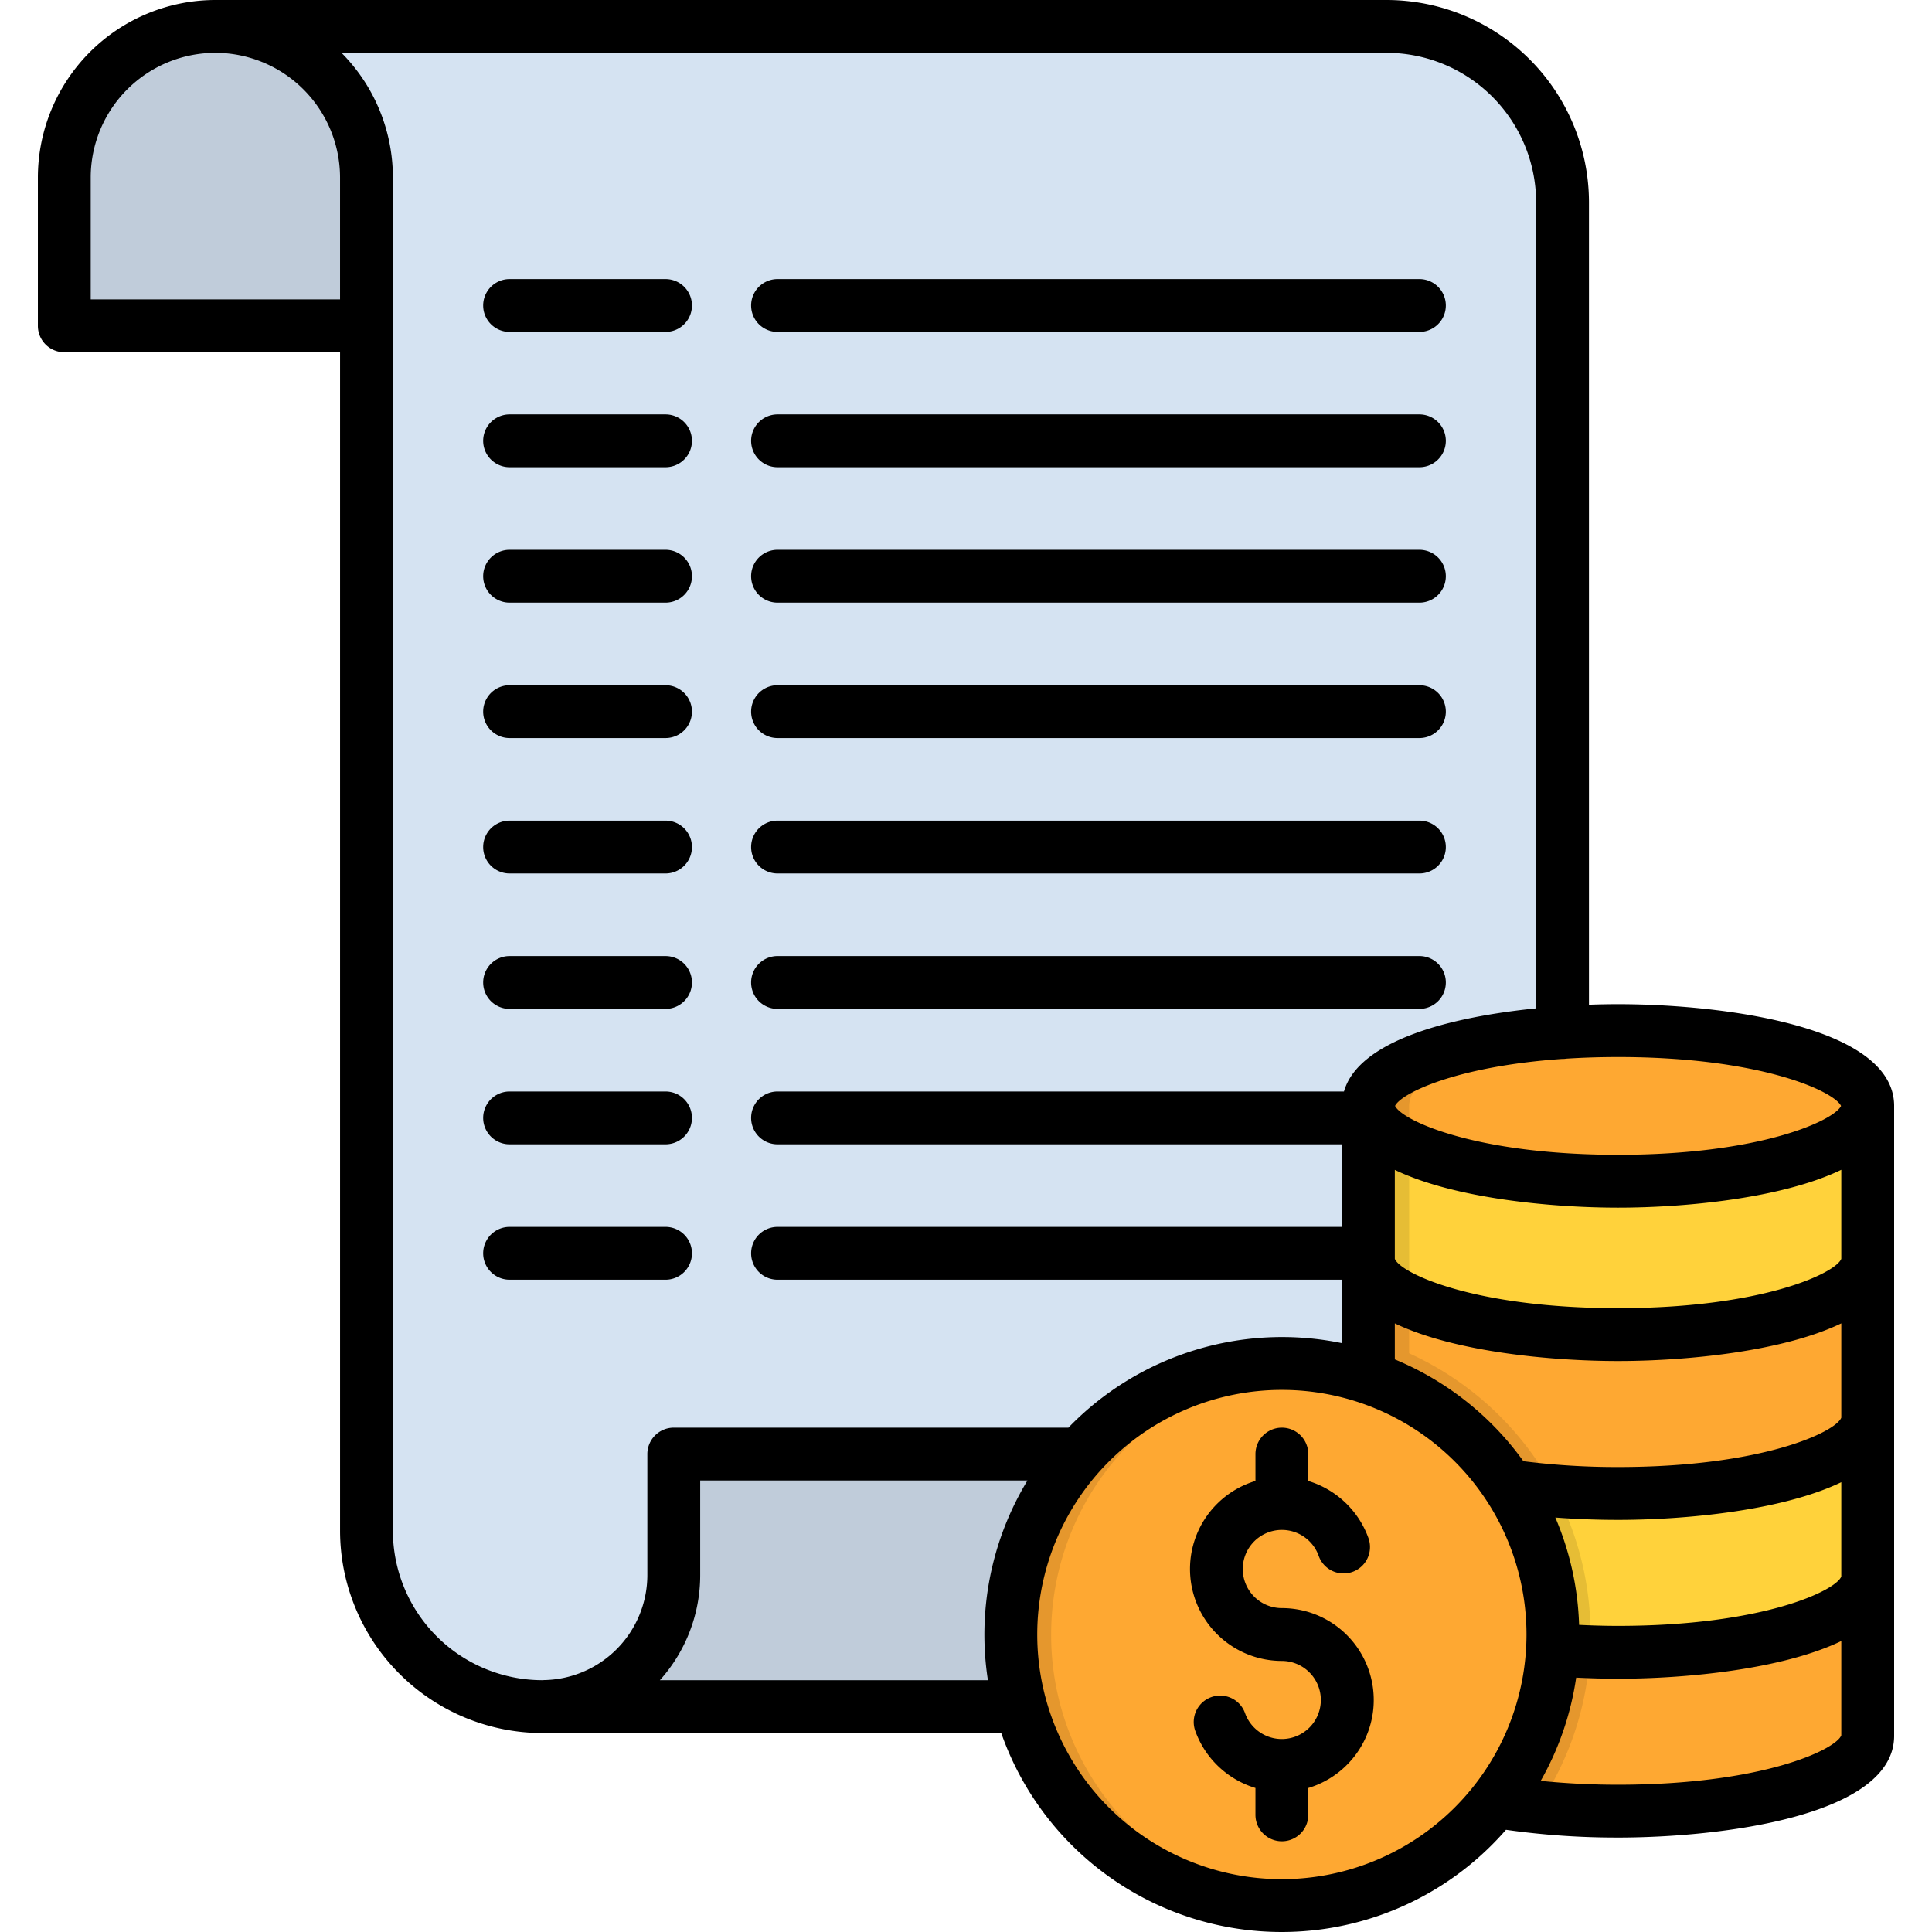 <svg id="Layer_1" viewBox="0 0 512 512" xmlns="http://www.w3.org/2000/svg" data-name="Layer 1"><g fill-rule="evenodd"><path d="m57.065 6.99h310.393a46.758 46.758 0 0 1 46.63 46.63v385.994a12.673 12.673 0 0 1 -12.642 12.643h-257.727a46.752 46.752 0 0 1 -46.6-46.63v-324.596z" fill="#d5e3f2"/><path d="m178.557 385.359h269.093v33.449a33.547 33.547 0 0 1 -33.45 33.449h-270.481a34.938 34.938 0 0 0 34.838-34.838z" fill="#c0ccda"/><path d="m57.065 6.99a40.171 40.171 0 0 1 40.053 40.026v39.345h-80.079v-39.345a40.166 40.166 0 0 1 40.026-40.026z" fill="#c0ccda"/><path d="m494.961 293.091c0-11.027-29.622-19.956-66.161-19.956s-66.161 8.929-66.161 19.956v166.933c0 11 29.622 19.927 66.161 19.927s66.161-8.929 66.161-19.927z" fill="#ffd23b"/><path d="m494.961 377.28h-.171c-2.437 10.318-31.039 18.482-65.99 18.482-34.923 0-63.524-8.164-65.991-18.482h-.17v40.649c0 11 29.622 19.928 66.161 19.928s66.161-8.93 66.161-19.928z" fill="#ffd23b"/><path d="m428.8 313.019c36.454 0 66.161-8.958 66.161-19.928 0-11-29.707-19.956-66.161-19.956-36.425 0-66.161 8.958-66.161 19.956 0 10.97 29.736 19.928 66.161 19.928z" fill="#fea832"/><path d="m362.639 293.091v40.649c0 11 29.622 19.928 66.161 19.928s66.161-8.929 66.161-19.928v-40.649c0 11-29.622 19.928-66.161 19.928s-66.161-8.929-66.161-19.928z" fill="#ffd23b"/><path d="m494.961 335.186h-.171c-2.437 10.318-31.039 18.482-65.99 18.482-34.923 0-63.524-8.164-65.991-18.482h-.17v40.649c0 11 29.622 19.927 66.161 19.927s66.161-8.929 66.161-19.927z" fill="#fea832"/><path d="m373.439 303.268v-10.177a6.946 6.946 0 0 1 1.219-3.826c4.252-6.6 19.332-12.048 39.43-14.6a198.912 198.912 0 0 1 20.126-1.474c-1.786-.028-3.6-.057-5.414-.057-5.046 0-9.978.17-14.712.482-25.4 1.758-45.241 7.909-50.23 15.648a6.946 6.946 0 0 0 -1.219 3.826c0 3.714 3.373 7.2 9.269 10.177.482.255.993.482 1.531.737v-.737z" fill="#e5972d"/><path d="m373.439 304.005c-.538-.255-1.049-.482-1.531-.737-5.9-2.977-9.269-6.463-9.269-10.177v40.649a6.317 6.317 0 0 0 .17 1.446 9.121 9.121 0 0 0 2.3 3.968 26.358 26.358 0 0 0 8.333 5.5v-40.649z" fill="#e6bd35"/><path d="m373.439 344.654a26.358 26.358 0 0 1 -8.333-5.5 9.121 9.121 0 0 1 -2.3-3.968h-.17v29.877a71.84 71.84 0 0 1 10.8 4.677v-25.086z" fill="#e5972d"/><path d="m494.961 419.375h-.171c-2.437 10.318-31.039 18.482-65.99 18.482-34.923 0-63.524-8.164-65.991-18.482h-.17v40.649c0 11 29.622 19.927 66.161 19.927s66.161-8.929 66.161-19.927z" fill="#fea832"/><path d="m362.639 354.632a82.106 82.106 0 0 1 49.493 40.506c-28.459-2.239-49.493-10.034-49.493-19.3z" fill="#e5972d"/><path d="m412.132 395.138a81.358 81.358 0 0 1 9.355 38.013c0 1.559-.029 3.062-.114 4.592-33.052-1.105-58.734-9.552-58.734-19.814v-40.649h.17c2.041 8.618 22.337 15.732 49.323 17.858z" fill="#e6bd35"/><path d="m421.373 437.743a81.492 81.492 0 0 1 -13.861 41.157c-26.079-2.664-44.873-10.119-44.873-18.878v-40.647h.17c2.268 9.581 27.071 17.32 58.564 18.368z" fill="#e5972d"/><path d="m339.707 505.01a71.845 71.845 0 1 0 -71.83-71.859 71.981 71.981 0 0 0 71.83 71.859z" fill="#fea832"/><path d="m278.564 433.151a71.868 71.868 0 0 1 66.5-71.631c-1.786-.114-3.572-.2-5.358-.2a71.845 71.845 0 1 0 0 143.689c1.786 0 3.572-.086 5.358-.2a71.7 71.7 0 0 1 -66.5-71.66z" fill="#e5972d"/></g><path d="m199.051 260.365a7 7 0 0 1 7-7h170.111a7 7 0 1 1 0 14h-170.109a7 7 0 0 1 -7.002-7zm7-28.884h170.111a7 7 0 1 0 0-14h-170.109a7 7 0 0 0 0 14zm0-35.887h170.111a7 7 0 1 0 0-14h-170.109a7 7 0 0 0 0 14zm-71.006-107.633h41.329a7 7 0 1 0 0-14h-41.329a7 7 0 0 0 0 14zm71.008 71.746h170.109a7 7 0 1 0 0-14h-170.109a7 7 0 0 0 0 14zm0-71.746h170.109a7 7 0 1 0 0-14h-170.109a7 7 0 0 0 0 14zm0 35.859h170.109a7 7 0 0 0 0-14h-170.109a7 7 0 0 0 0 14zm-71.008 35.887h41.329a7 7 0 1 0 0-14h-41.329a7 7 0 1 0 0 14zm0 143.547h41.329a7 7 0 0 0 0-14h-41.329a7 7 0 1 0 0 14zm0-35.887h41.329a7 7 0 1 0 0-14h-41.329a7 7 0 1 0 0 14zm48.331 64.772a7 7 0 0 0 -7-7h-41.331a7 7 0 1 0 0 14h41.329a7 7 0 0 0 7.002-7zm-48.331-100.658h41.329a7 7 0 0 0 0-14h-41.329a7 7 0 1 0 0 14zm0-107.661h41.329a7 7 0 0 0 0-14h-41.329a7 7 0 0 0 0 14zm0 71.774h41.329a7 7 0 1 0 0-14h-41.329a7 7 0 0 0 0 14zm204.663 230.571a10.361 10.361 0 1 1 9.766-13.821 7 7 0 1 0 13.181-4.729 24.489 24.489 0 0 0 -15.945-15.14v-7.129a7 7 0 1 0 -14 0v7.122a24.367 24.367 0 0 0 7 47.7 10.346 10.346 0 1 1 -9.765 13.823 7 7 0 0 0 -13.182 4.726 24.447 24.447 0 0 0 15.945 15.115v7.127a7 7 0 1 0 14 0v-7.121a24.351 24.351 0 0 0 -7-47.674zm162.257-133.088v166.934c0 21.281-45.989 26.958-73.164 26.958a208.518 208.518 0 0 1 -29.7-2.053 78.755 78.755 0 0 1 -133.763-25.641h-121.619a53.679 53.679 0 0 1 -53.6-53.632v-312.296h-73.082a7 7 0 0 1 -7-7v-39.319a47.081 47.081 0 0 1 47.025-47.028h310.4a53.679 53.679 0 0 1 53.632 53.6v212.66c2.69-.1 5.277-.144 7.71-.144 27.172.004 73.161 5.684 73.161 26.961zm-73.165-12.953c-4.855 0-9.4.152-13.653.421a6.972 6.972 0 0 1 -1.059.089c-.041 0-.082-.006-.123-.007-28.074 1.952-42.671 9.126-44.257 12.446 1.852 3.87 21.269 12.958 59.092 12.958 37.736 0 57.187-9.066 59.1-12.944-1.8-3.854-21.243-12.963-59.1-12.963zm-338.685-233.096a33.1 33.1 0 0 0 -32.709-33.028h-.344a33.062 33.062 0 0 0 -33.023 33.028v32.315h66.076zm88.442 331.316h104.581a78.743 78.743 0 0 1 72.5-22.39v-16.813h-149.585a7 7 0 0 1 0-14h149.586v-21.887h-149.586a7 7 0 0 1 0-14h150.114c3.862-13.538 28.222-19.75 50.92-22.032v-213.622a39.658 39.658 0 0 0 -39.628-39.6h-276.954a46.9 46.9 0 0 1 13.614 33.024v38.811c0 .086-.01.169-.013.255s.013.169.013.255v319.3a39.656 39.656 0 0 0 39.531 39.626c.14-.01.278-.024.42-.026a27.884 27.884 0 0 0 27.485-27.808v-32.091a7 7 0 0 1 7.002-7.002zm83.249 66.927a78.8 78.8 0 0 1 10.482-52.923h-86.729v25.087a41.651 41.651 0 0 1 -10.681 27.836zm142.731-12.1a64.829 64.829 0 1 0 -64.829 64.829 64.9 64.9 0 0 0 64.829-64.833zm83.424 1.725c-15.754 7.569-41.451 9.982-59.16 9.982-3.684 0-7.4-.105-11.1-.292a78.228 78.228 0 0 1 -9.4 27.363 202.6 202.6 0 0 0 20.5 1.02c38.23 0 57.69-9.295 59.16-13.08zm0-42.095c-15.754 7.569-41.451 9.982-59.16 9.982-5.655 0-11.208-.213-16.626-.623a78.341 78.341 0 0 1 6.3 28.445c3.443.172 6.9.269 10.325.269 38.229 0 57.687-9.292 59.16-13.079zm0-42.094c-15.754 7.569-41.451 9.982-59.16 9.982s-43.4-2.413-59.158-9.982v9.552a79.257 79.257 0 0 1 34.072 26.978 198.067 198.067 0 0 0 25.086 1.542c38.227 0 57.687-9.293 59.16-13.078zm0-40.7c-15.816 7.621-41.611 10.034-59.16 10.034-17.631 0-43.376-2.414-59.158-10.015v23.574c1.473 3.786 20.932 13.079 59.158 13.079s57.687-9.293 59.16-13.079z"/></svg>